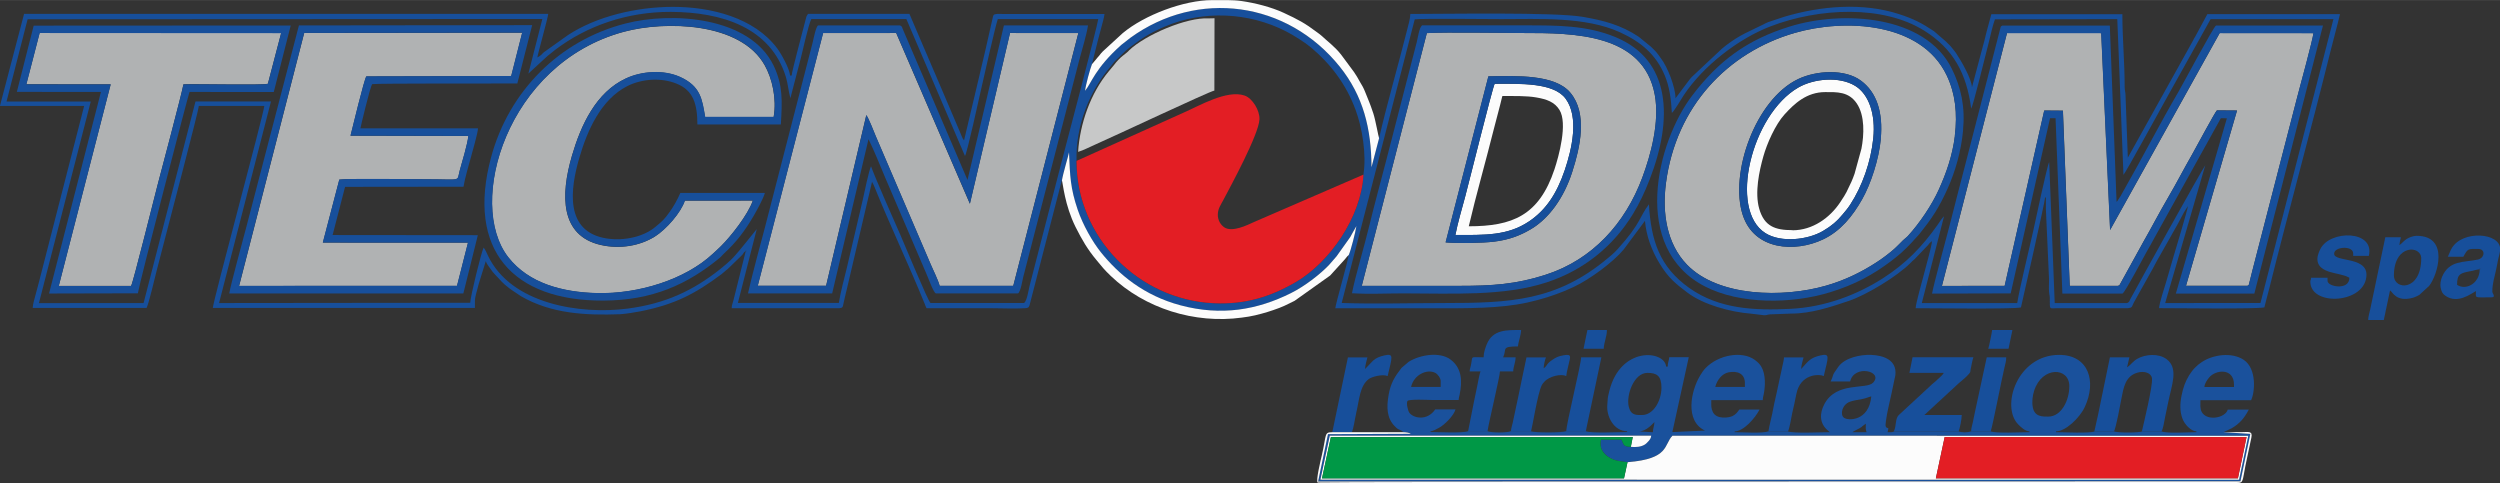<svg xmlns="http://www.w3.org/2000/svg" xmlns:xlink="http://www.w3.org/1999/xlink" xmlns:xodm="http://www.corel.com/coreldraw/odm/2003" xml:space="preserve" width="10.683in" height="2.065in" style="shape-rendering:geometricPrecision; text-rendering:geometricPrecision; image-rendering:optimizeQuality; fill-rule:evenodd; clip-rule:evenodd" viewBox="0 0 348.76 67.4">
 <rect x="0" y="0" width="348.76" height="67.4" fill="#333333" stroke="none"/>
 <defs>
  <style type="text/css">
   <![CDATA[
    .fil5 {fill:#009846}
    .fil1 {fill:#174F9B}
    .fil3 {fill:#1A519C}
    .fil0 {fill:#B0B2B3}
    .fil6 {fill:#C7C8C8}
    .fil2 {fill:#E31E24}
    .fil7 {fill:#F9FAFC}
    .fil4 {fill:#FCFCFC}
   ]]>
  </style>
 </defs>
 <g id="Layer_x0020_1">
  <path class="fil0" d="M313.5 39.87c0.29,-0.17 0.18,-0.02 0.31,-0.5 0.05,-0.19 0.09,-0.36 0.13,-0.52 0.1,-0.39 0.18,-0.74 0.28,-1.12l6.28 -24.3c0.37,-1.38 2.15,-7.95 2.24,-8.82l-13.08 -0.01 -15.29 27.47 -1.24 -27.44c-0.25,-0.06 0.1,-0 -0.19,-0.03l-12.95 -0 -9.08 35.27 8.75 -0.01 5.52 -24.46 2.61 0.02 0.95 24.44 6.71 0c0.36,-0.16 0.07,0.14 0.36,-0.33l3.17 -5.75c1.18,-2.05 2.25,-4.14 3.43,-6.15 1.19,-2.02 2.25,-4.09 3.43,-6.15 0.54,-0.94 3.06,-5.68 3.43,-6.1l2.81 0.02 -7.12 24.45 8.55 0z"></path>
  <path class="fil0" d="M105.71 39.86l9.53 0 5.61 -23.81c0.37,0.53 1.01,2.19 1.31,2.93l7.64 17.82c0.37,0.87 1.06,2.22 1.28,3.07l10.27 -0 9.08 -35.26 -9.53 -0.01 -5.6 23.82 -10.28 -23.82 -10.2 0.01 -9.12 35.26z"></path>
  <path class="fil1" d="M104.03 35.04l0 -0.11 0.13 0.09 -0.13 0.02zm165.51 -1.41l0.06 -0.23 -0.06 0.23zm35.69 -4.9l0.06 -0.23 -0.06 0.23zm-155.05 -6.29c-0.14,-4.82 1.77,-9.74 4.82,-13.25 0.22,-0.26 0.34,-0.49 0.59,-0.72 0.79,-0.7 1.18,-1.24 1.97,-1.83 1.78,-1.32 2.67,-1.96 4.91,-2.93 5.41,-2.33 11.76,-2 16.94,0.66 1.09,0.56 2.64,1.53 3.51,2.27 2.73,2.3 4.87,5.1 6.2,8.71 0.9,2.44 1.54,6.19 1.08,9 -0.3,5.99 -4.77,12.24 -9.35,14.94 -3.55,2.1 -7.16,3.22 -11.61,3 -10.38,-0.51 -19.06,-9.15 -19.07,-19.84zm-76.49 -12.16l2.68 -2.47c0.38,-0.29 0.64,-0.53 1.02,-0.82 4.47,-3.41 10.12,-5.36 16.19,-5.34 7.1,0.03 13.92,2.16 16.05,9.07 0.3,0.98 0.36,2.01 0.63,2.97l1.43 -5.48c0.31,-1.2 1.08,-4.75 1.49,-5.56l13.26 0 8.18 19.11c0.32,-0.53 2.01,-8.25 2.3,-9.54 0.3,-1.35 2,-8.86 2.28,-9.57l14.01 0c-0.03,0.63 -4.8,18.74 -5.08,19.8l-4.49 17.38c-0.15,0.57 -0.35,2.1 -0.77,2.43l-13.06 0c-0.29,-0.1 -3.78,-8.53 -4.19,-9.46 -0.87,-1.97 -3.52,-7.95 -4.11,-9.61 -0.29,0.55 -0.96,3.82 -1.15,4.67l-2.23 9.52c-0.37,1.49 -0.87,3.38 -1.11,4.87l-14.08 0 2.63 -10.3c-0.09,0.08 -2.5,3.16 -3.27,3.96 -0.54,0.56 -1.25,1.17 -1.91,1.69 -3.71,2.92 -7.51,4.74 -12.8,5.44 -6.7,0.88 -16.29,-0.66 -19.49,-7.33 -0.2,-0.42 -0.37,-0.85 -0.63,-1.18 -0.31,0.55 -1.87,6.92 -1.87,7.7l-35.04 0.04 7.24 -28.12 -10.53 -0 -7.24 28.12 -14.6 0.01 7.23 -28.12 -11.75 -0 2.94 -11.48 71.81 -0.04 -1.96 7.66zm241.67 31.98l-13.31 0.01 5.59 -19.21c-0.49,0.65 -9.16,16.26 -10.44,18.64 -0.2,0.37 -0.08,0.38 -0.45,0.57l-10.11 -0 -0.77 -19.67c-0.31,0.57 -1.97,8.46 -2.26,9.76 -0.53,2.39 -1.9,7.97 -2.2,9.91l-13.31 0 3.1 -12.1c-0.27,0.21 -0.66,0.86 -0.89,1.18 -2.14,3.02 -4.37,5.37 -7.65,7.47 -3.44,2.2 -7.92,4.02 -12.93,4.26 -4.94,0.24 -9.87,0.05 -14.05,-2.9 -4.19,-2.96 -5.35,-6.66 -5.65,-11.68 -1.38,1.83 -1.06,2.57 -4.34,6.22 -0.29,0.32 -0.55,0.58 -0.88,0.86 -0.18,0.16 -0.28,0.24 -0.48,0.4 -7.16,6.02 -13.63,6.29 -23.02,6.29 -4.64,0 -9.53,0.15 -14.14,-0.01l10.19 -39.57c1.35,-0.14 9.98,-0.03 12.1,-0.03 5.22,0 11.68,-0.37 16.52,1.83 2.92,1.33 5.02,3.08 6.26,6.03 0.67,1.6 0.89,3.35 0.99,5.23 0.38,-0.32 1.27,-1.88 1.67,-2.49 2.68,-4.04 7.58,-7.87 12.15,-9.61 6.7,-2.55 15.58,-3 21.37,0.61 4.09,2.55 5.93,6.01 6.57,10.89 0.29,-0.46 2.05,-7.72 2.46,-9.28 0.26,-1.01 0.5,-2.22 0.85,-3.18l17.07 -0.03 0.86 21.73c0.26,-0.21 5.39,-9.62 6.09,-10.84l6.07 -10.89 17.13 0 -10.18 39.61zm-211.33 -7.22l-1.72 6.88c-0.11,0.44 -0.23,0.59 -0.24,1.07l15.01 -0c0.49,-0.06 0.48,-0.14 0.58,-0.62 0.12,-0.61 0.29,-1.23 0.45,-1.94l1.76 -7.49c0.33,-1.3 0.58,-2.57 0.89,-3.79l0.89 -3.79 0.26 0.5c2.12,5.29 4.93,11.19 7.09,16.52 0.12,0.3 0.13,0.37 0.26,0.61 3.05,0 6.09,0 9.14,0 1.43,0 3.18,0.09 4.57,0 0.43,-0.03 0.55,-0.08 0.66,-0.43l4.5 -17.42c0.16,-0.99 0.95,-3.55 0.98,-3.88 0.14,3.36 0.2,5.01 1.2,7.97 0.73,2.16 2.06,4.5 3.26,5.99 2.45,3.05 5.98,6.02 11.11,7.39 5.68,1.51 10.67,0.65 15.38,-1.7 1.98,-0.98 4.12,-2.69 5.32,-3.93 0.41,-0.43 0.63,-0.75 1.06,-1.22l1.9 -2.67c0.3,-0.51 0.56,-1.05 0.86,-1.53 -0.12,0.83 -0.78,3.42 -1.07,4.04 -0.07,0.84 -1.79,6.7 -1.85,7.4 4.61,0 9.21,0 13.82,0 4.66,0 9.18,0.04 13.01,-0.81 1.97,-0.44 3.52,-0.94 5.22,-1.63l1.21 -0.54c2.31,-1.09 5.5,-3.46 6.97,-5.22l2.97 -4c0.18,2.11 0.94,4.14 2.02,5.92 1.24,2.04 2.2,2.8 3.87,4.07 2.27,1.73 6.08,2.74 8.9,2.96l1.76 0.21c0.41,0.04 0.51,-0.08 0.86,-0.11l2.94 -0.11c2.79,0.01 5.54,-0.91 8.12,-1.78 2.38,-0.81 6.67,-3.36 8.61,-5.32 0.19,-0.19 0.28,-0.31 0.51,-0.47l1.91 -2c0.19,-0.27 0.27,-0.36 0.54,-0.54 -0.01,0.62 -0.92,3.78 -1.13,4.64 -0.23,0.91 -1.14,4.08 -1.15,4.72 2.16,0 13.56,0.15 14.69,-0.11 0.32,-1.38 3.37,-14.8 3.37,-15.34l0.11 0c0,0.54 0,1.09 -0,1.63l0.44 9.79c-0,0.53 -0.04,1.23 -0,1.74 0.05,0.68 0.12,0.18 0.11,1.53 -0.01,0.95 0.06,0.77 0.98,0.76l9.47 0c0.09,0 0.37,0.01 0.44,0 0.61,-0.07 0.55,-0.23 0.66,-0.43 0.08,-0.15 0.12,-0.29 0.21,-0.44l1.99 -3.56c0.19,-0.39 0.34,-0.57 0.51,-0.91l0.72 -1.34c1.07,-1.93 2.81,-4.87 3.74,-6.71l0.55 -0.87c-0.04,0.52 -1.83,6.44 -2.03,7.11 -0.36,1.23 -0.67,2.33 -1.03,3.54 -0.18,0.6 -0.97,3.01 -0.97,3.6 2.16,0 13.56,0.15 14.69,-0.11 0.2,-0.86 0.44,-1.66 0.65,-2.5 2.74,-10.99 5.85,-22.24 8.57,-33.21 0.44,-1.78 0.92,-3.44 1.33,-5.2l-18.5 0 -1.68 3.11c-0.16,0.26 -0.21,0.33 -0.35,0.63l-9.07 16.29 -0.32 -8.71c-0.01,-0.55 -0.12,-0.59 -0.12,-1.19 -0,-3.44 -0.32,-6.68 -0.32,-10.12l-18.28 0 -0.67 2.48c-0.21,0.83 -0.41,1.72 -0.67,2.59l-1.37 5.15c0,-1.12 -1.49,-3.72 -2.24,-4.83 -0.2,-0.29 -0.29,-0.35 -0.48,-0.61 -0.28,-0.38 -0.6,-0.66 -0.95,-1.01l-1.64 -1.41c-1.76,-1.16 -2.81,-1.7 -4.82,-2.36 -5.12,-1.67 -10.96,-1.15 -16.05,0.36l-2.28 0.76c-0.26,0.1 -0.41,0.2 -0.66,0.32 -2.1,1.06 -3.12,1.35 -5.22,2.94 -0.24,0.19 -0.28,0.24 -0.54,0.44l-4.21 3.95c-0.2,0.21 -0.31,0.37 -0.49,0.6l-1.77 2.36c0,-1.53 -1.1,-4.36 -2.04,-5.58 -0.22,-0.29 -0.42,-0.61 -0.65,-0.87 -0.25,-0.28 -0.49,-0.49 -0.76,-0.76l-1.68 -1.37c-2.46,-1.64 -4.92,-2.29 -7.88,-2.79 -3.96,-0.66 -18.89,-0.39 -23.98,-0.39 -0.02,0.68 -0.29,1.58 -0.44,2.18 -1.15,4.6 -2.9,10.67 -3.92,15.13l-1.06 4.05c-0.02,-5.4 -1.16,-9.95 -4.42,-14.02 -7.34,-9.14 -19.84,-10.83 -29.21,-4.04l-1.28 1c-3.71,3.32 -4.15,5.33 -5.05,6.4 0.09,-0.82 0.71,-3.05 0.97,-3.73l0.87 -3.48c0.15,-0.6 0.3,-1.09 0.46,-1.72 0.11,-0.45 0.37,-1.27 0.41,-1.76l-13.93 0c-0.32,-0 -0.79,-0.03 -1.09,-0.01 -0.49,0.04 -0.49,0.16 -0.59,0.61 -1.22,5.56 -2.68,11.46 -3.98,17.02 -0.29,-0.33 -0.3,-0.58 -0.51,-1.02l-3.32 -7.78c-0.28,-0.71 -0.67,-1.5 -0.95,-2.21 -0.3,-0.77 -0.64,-1.43 -0.95,-2.21l-1.89 -4.42 -14.15 0c-0.25,0.38 -0.24,0.39 -0.37,0.94 -0.29,1.19 -1.9,7.11 -1.91,7.66l-0.22 0c-0.08,-0.94 -1.16,-2.92 -1.78,-3.77 -3.22,-4.32 -9.28,-5.81 -14.54,-5.81 -5.14,0 -10.71,1.34 -14.67,3.94l-3.37 2.4c-0.16,0.13 -0.23,0.25 -0.38,0.38 -0.16,0.13 -0.36,0.25 -0.52,0.35 0.03,-0.41 1.47,-5.49 1.52,-6.09l-73.12 0 -3.37 12.84 11.75 0 -6.31 24.59c-0.15,0.6 -0.31,1.12 -0.46,1.72 -0.11,0.45 -0.4,1.36 -0.41,1.87l15.89 0c0.28,-0.52 1.19,-4.33 1.39,-5.14l1.39 -5.35c0.39,-1.59 4.49,-17.02 4.5,-17.69l9.14 0c-0.1,1.22 -7.16,27.26 -7.18,28.18l36.56 0c0,-0.78 -0.04,-1.18 0.13,-1.83 0.13,-0.5 0.28,-1.01 0.41,-1.54l0.98 -3.16c0.09,0.35 0.39,0.71 0.61,1.02 0.24,0.35 0.44,0.62 0.73,0.91 0.94,0.94 0.77,0.97 2.07,1.96l1.5 1.01c4.26,2.46 9.03,2.68 13.82,2.51 0.3,-0.01 1.11,-0.11 1.46,-0.17 0.51,-0.09 0.99,-0.16 1.4,-0.24 4.76,-0.95 7.58,-2.41 11.27,-5.16 0.37,-0.28 0.55,-0.5 0.89,-0.74l1.66 -1.61c0.16,-0.16 0.3,-0.27 0.43,-0.44 0.23,-0.29 0.07,-0.23 0.42,-0.45z"></path>
  <path class="fil0" d="M201.67 33.81l5.97 -23.17c4,-0.08 9.3,-0.28 11.44,2.29 2.43,2.92 1.37,7.58 0.25,11.07 -1.15,3.57 -3.22,6.46 -5.75,7.96 -1.5,0.89 -3.07,1.49 -5.11,1.74 -1.68,0.21 -5.09,0.26 -6.79,0.11zm-11.7 6.06c4.54,0 9.08,0 13.62,0 4.59,0 7.86,-0.21 12,-1.54 6.58,-2.11 11.14,-7.18 13.52,-13.57 1.19,-3.2 2.43,-7.74 1.74,-11.53 -1.57,-8.6 -11.38,-8.63 -18.33,-8.63 -3.51,0 -10.38,-0.14 -13.47,0.01l-9.08 35.26z"></path>
  <path class="fil0" d="M262.38 19.37c-0.26,2.82 -1.4,6.29 -2.6,8.41 -1.35,2.39 -3.01,4.46 -5.48,5.62 -3.88,1.84 -9.57,1.52 -11.18,-3.4 -1.88,-5.73 1.72,-16.12 7.73,-18.98 2.54,-1.21 6.52,-1.44 8.75,0.22 2.18,1.61 3.12,4.37 2.77,8.13zm10.33 -0.44c0.38,-3.1 0.07,-5.9 -1.14,-8.44 -3.57,-7.45 -14.25,-7.93 -21.25,-5.89 -9.28,2.71 -16.51,10.19 -17.91,20.95 -0.54,4.15 0.1,8.44 2.94,11.37 4.35,4.49 13.37,4.66 19.4,2.92 2.55,-0.73 4.79,-1.83 6.73,-3.06 0.5,-0.32 1.05,-0.69 1.49,-1.02 1.35,-1.03 1.49,-1.22 2.53,-2.26 0.21,-0.21 0.43,-0.33 0.64,-0.56 1.65,-1.8 3.38,-4.36 4.35,-6.53 1.02,-2.26 1.89,-4.72 2.23,-7.47z"></path>
  <path class="fil0" d="M72.85 4.56l-30.41 0.04 -9.08 35.28 30.4 -0.01 1.53 -6.02 -20.25 -0.01 2.3 -8.79c0.92,-0.17 10.29,-0.05 12.08,-0.05 5.13,0 4.28,0.4 4.72,-1.22 0.33,-1.21 1.08,-3.64 1.2,-4.81l-16.44 -0.04c0.27,-1.07 1.91,-7.87 2.21,-8.28l20.21 -0.05 1.53 -6.03z"></path>
  <path class="fil0" d="M95.54 27.97c-0.54,1.68 -2.61,4.04 -4.21,5.04 -2.03,1.26 -4.8,1.79 -7.54,1.16 -5.6,-1.29 -5.65,-6.85 -4,-12.47 1.25,-4.26 3.34,-8.82 7.52,-10.76 2.19,-1.02 5.21,-1.24 7.52,-0.22 2.91,1.29 3.11,3.14 3.53,5.59l9.56 0c0.45,-2.52 -0.2,-5.36 -1.24,-7.2 -3.38,-6.05 -13.93,-6.23 -19.68,-4.67 -16.39,4.43 -21.95,23.97 -16.11,31.44 2.87,3.67 7.59,4.88 12.35,5.01 5.79,0.15 12.35,-1.88 16.21,-5.5 0.46,-0.43 0.73,-0.66 1.12,-1.05 1.37,-1.35 3.76,-4.37 4.45,-6.36l-9.5 0.01z"></path>
  <path class="fil2" d="M150.18 22.45c0,10.7 8.68,19.33 19.07,19.84 4.45,0.22 8.05,-0.9 11.61,-3 4.57,-2.7 9.04,-8.95 9.35,-14.94l-15.28 6.62c-0.93,0.43 -3.05,1.47 -4.13,0.74 -0.49,-0.33 -0.92,-0.96 -0.91,-1.78 0.01,-0.82 0.41,-1.35 0.73,-1.96 1.01,-1.91 4.98,-9.2 5.08,-11.32 0.06,-1.26 -0.99,-2.96 -2.08,-3.33 -2.48,-0.85 -6.4,1.48 -8.36,2.32l-15.08 6.8z"></path>
  <path class="fil3" d="M227.5 62.34c-1.11,-0.08 -0.95,-0.29 -1.3,-1.02l-2.84 0.01c-0.33,1.18 0.41,1.99 0.98,2.38 0.86,0.57 1.57,0.63 2.71,0.75 5.88,-0.46 5.04,-2.45 6.25,-3.69l80.33 0.01 -1.28 6.13 -128.16 -0.01 1.31 -6.14 44.84 -0c-0.03,0.35 -0.17,0.55 -0.37,0.76 -0.19,0.21 -0.36,0.39 -0.57,0.51 -0.52,0.31 -1.21,0.36 -1.9,0.29zm32.79 -3.25c0,0.51 -0.06,0.84 0.11,1.2l-1.96 0c0.08,-0.07 0.04,-0.07 0.18,-0.14 1.58,-0.8 0.68,-0.39 1.67,-1.05zm-29.71 1.2l-1.96 -0.11c1.11,0 2.04,-1.21 2.18,-1.31 -0.01,0.54 -0.21,0.87 -0.22,1.41zm30.47 -5.01c-0.29,3.47 -3.26,3.46 -3.84,2.97 -0.53,-0.45 -0.24,-1.83 0.88,-2.22 0.52,-0.18 0.86,-0.22 1.52,-0.33 0.67,-0.12 1.08,-0.33 1.44,-0.41zm-31.99 2.61c-0.77,0 -1.56,0.08 -1.85,-1.2 -0.36,-1.59 0.73,-4.68 2.61,-4.68 1.29,0 1.96,0.39 1.96,2.07 0,1.72 -1.06,3.81 -2.72,3.81zm56.69 0.22c-0.77,0 -1.92,0.06 -2.17,-1.31 -0.14,-0.79 -0.03,-1.59 0.19,-2.29 1.08,-3.44 4.91,-3.34 4.91,-0.64 0,1.97 -1.11,4.24 -2.94,4.24zm25.9 -4.46l0 0.33 -4.13 0c0.04,-0.52 0.4,-1 0.65,-1.31 0.91,-1.12 3.48,-1.39 3.48,0.98zm-68.23 -0.22l0 0.54 -4.13 0c0.22,-0.94 0.95,-1.87 1.87,-2.04 1.22,-0.23 2.26,0.18 2.26,1.5zm-42.44 -0.22l0 0.76 -4.13 0c0.41,-1.75 2.26,-2.54 3.38,-1.96 0.32,0.16 0.76,0.72 0.76,1.2zm-5.22 7.07c0.3,0.01 0.84,0.05 1.05,0.22l-11.55 0.05 -1.38 6.61 128.67 -0.03 1.38 -6.62 -3.7 -0.23c0.1,-0.07 -0.02,-0.01 0.21,-0.12l0.88 -0.42c1.14,-0.66 1.78,-1.44 2.4,-2.61l-2.94 0c-0.31,1.17 -2.89,1.66 -3.62,0.35 -0.27,-0.49 -0.19,-0.95 -0.19,-1.66l7.07 0c0.55,-1.15 0.79,-4.4 -1.02,-5.62 -1.71,-1.15 -4.36,-0.7 -5.84,0.29 -0.47,0.31 -0.6,0.43 -1.01,0.84 -0.26,0.26 -0.6,0.72 -0.8,1.05 -0.51,0.85 -0.81,1.67 -1.03,2.78 -0.23,1.12 -0.25,2.19 0.1,3.18 0.33,0.93 1.28,1.83 1.97,1.83l0 0.11c-1.09,0 -4.07,0.21 -4.9,-0.11l-2.61 0c-0.54,0.21 -3.49,0.21 -4.03,0l-2.61 0c-0.78,0.3 -4.34,0.11 -5.44,0.11l0 -0.11c1.35,0 3.31,-1.89 4.01,-3.39 1.7,-3.64 0.51,-7.28 -3.57,-7.28 -5.87,0 -8.19,7.23 -5.69,9.72 0.33,0.33 0.96,0.95 1.55,0.95l0 0.11c-1.1,0 -4.67,0.19 -5.44,-0.11l-2.72 0c-0.47,0.18 -1.27,0.18 -1.74,0l-8.92 0c-0.43,0.17 -0.5,0.11 -0.98,0.11 0.06,-0.25 0.08,-0.25 0.11,-0.54 -0.4,-0.11 -0.44,-0.21 -0.34,-0.99 0.15,-1.24 0.54,-2.66 0.79,-3.9l0.53 -2.52c0.24,-2.12 -1.63,-2.75 -3.36,-2.83 -1.53,-0.06 -3.67,0.39 -4.58,1.64 -1.07,1.47 -0.54,0.93 -1.09,2.07l2.72 0c0.57,-2.43 4.69,-1.43 3.21,0.16 -0.94,1.01 -5.11,-0.2 -6.8,2.99 -0.71,1.33 -0.69,2.73 0.52,3.72l0.24 0.2c-1.16,0 -5.07,0.2 -5.88,-0.11l-2.72 0c-0.8,0.31 -3.63,0.11 -4.68,0.11l0 -0.11c1.24,0 2.83,-1.81 3.48,-3.05l-2.83 0c-0.24,0.36 -0.51,0.7 -0.94,0.91 -0.51,0.25 -2.27,0.51 -2.76,-0.58 -0.26,-0.58 -0.21,-0.82 -0.21,-1.64l7.18 0c0.01,-0.36 0.05,-0.43 0.12,-0.75 0.25,-1.17 0.31,-2.87 -0.33,-3.93 -0.26,-0.42 -0.5,-0.63 -0.91,-0.94 -1.76,-1.28 -5.03,-0.72 -6.84,1.13 -0.33,0.34 -0.52,0.65 -0.78,1.07 -1.31,2.16 -2.14,6.36 0.69,7.67l-4.56 0.21 2.29 -10.45 -2.72 0c-0.04,0.53 -0.22,0.68 -0.22,1.31l-0.22 0c-0.19,-2.27 -6.35,-2.89 -7.92,3.39 -0.31,1.26 -0.18,0.88 -0.28,1.89 -0.17,1.68 0.92,3.74 2.76,3.74l0 0.11c-1.15,0 -4.97,0.2 -5.77,-0.11l-2.72 0c-0.58,0.22 -4.43,0.22 -5.01,0l-2.72 0c-0.58,0.23 -2.68,0.23 -3.26,0l-2.72 0c-0.76,0.29 -4.15,0.11 -5.22,0.11l0 -0.11c0.34,0 0.86,-0.31 1.16,-0.47 0.79,-0.41 2.09,-1.72 2.32,-2.58l-2.83 0c-1.13,1.68 -3.13,1.24 -3.66,0.4 -0.12,-0.19 -0.41,-1.22 -0.22,-1.56 0.18,-0.31 2.97,-0.15 3.44,-0.15 1.23,0 2.47,0 3.7,0 0.02,-0.3 0.07,-0.4 0.14,-0.73 0.38,-1.86 0.35,-3.68 -1.25,-4.9 -1.51,-1.14 -4.26,-0.69 -5.85,0.3l-1 0.85c-0.94,1.21 -1.52,2.13 -1.8,3.75 -0.3,1.71 -0.29,3.25 0.87,4.41 0.52,0.53 0.42,0.32 0.92,0.6l0.25 0.18z"></path>
  <path class="fil0" d="M3.68 11.74l11.76 0.01 -7.24 28.12 10.09 0c0.31,-0.55 3.22,-12.3 3.67,-14 0.39,-1.47 3.41,-12.85 3.63,-14.12 1.78,-0.08 11.06,0.15 11.78,-0.08l1.85 -7.07 -33.69 -0.02 -1.85 7.14z"></path>
  <path class="fil1" d="M313.5 39.87l-8.55 0 7.12 -24.45 -2.81 -0.02c-0.36,0.42 -2.89,5.16 -3.43,6.1 -1.18,2.05 -2.24,4.12 -3.43,6.15 -1.18,2.01 -2.25,4.09 -3.43,6.15l-3.17 5.75c-0.3,0.47 -0.01,0.17 -0.36,0.33l-6.71 -0 -0.95 -24.44 -2.61 -0.02 -5.52 24.46 -8.75 0.01 9.08 -35.27 12.95 0c0.28,0.03 -0.06,-0.03 0.19,0.03l1.24 27.44 15.29 -27.47 13.08 0.01c-0.09,0.87 -1.87,7.44 -2.24,8.82l-6.28 24.3c-0.1,0.38 -0.18,0.74 -0.28,1.12 -0.04,0.17 -0.08,0.33 -0.13,0.52 -0.13,0.48 -0.02,0.32 -0.31,0.5zm10.56 -36.32l-14.91 0c-0.32,0.1 -4.66,8.24 -5.22,9.2 -2.56,4.37 -5.15,9.43 -7.69,13.86 -0.17,0.29 -0.29,0.51 -0.43,0.77l-0.46 0.7c-0.01,-0.02 -0.05,0.05 -0.08,0.07l-0.94 -24.59 -15 -0c-0.28,0.18 -0.18,0.03 -0.31,0.51l-4.67 18.17c-0.82,3.12 -1.61,6.22 -2.41,9.34 -0.46,1.81 -2.2,8.11 -2.41,9.37l10.97 -0.03 5.49 -24.44 0.77 -0 0.95 24.47 8.38 0c0.33,-0.08 3.11,-5.4 3.51,-6.07 0.61,-1.03 1.12,-2.06 1.71,-3.07l8.51 -15.33 0.84 0.02 -7.12 24.45 10.95 -0 9.57 -37.38z"></path>
  <path class="fil4" d="M271.29 60.96l42.11 0.01 -1.2 5.75 -42.14 -0 1.23 -5.76zm-44.24 3.5l-0.49 2.26 -42.13 -0 1.24 -5.76 42.11 0 -0.27 1.37c0.69,0.07 1.38,0.01 1.9,-0.29 0.21,-0.12 0.38,-0.3 0.57,-0.51 0.19,-0.22 0.34,-0.41 0.37,-0.76l-44.84 0 -1.31 6.14 128.16 0.01 1.28 -6.13 -80.33 -0.01c-1.22,1.24 -0.38,3.23 -6.25,3.69z"></path>
  <polygon class="fil2" points="270.06,66.72 312.2,66.72 313.4,60.97 271.29,60.96 "></polygon>
  <path class="fil5" d="M227.05 64.46c-1.14,-0.12 -1.85,-0.18 -2.71,-0.75 -0.58,-0.38 -1.31,-1.2 -0.98,-2.38l2.84 -0.01c0.35,0.72 0.19,0.94 1.3,1.02l0.27 -1.37 -42.11 -0 -1.24 5.76 42.13 0 0.49 -2.26z"></path>
  <path class="fil1" d="M114.83 4.6l10.2 -0.01 10.28 23.82 5.6 -23.82 9.53 0.01 -9.08 35.26 -10.27 0c-0.22,-0.84 -0.92,-2.19 -1.28,-3.07l-7.64 -17.82c-0.31,-0.74 -0.94,-2.4 -1.31,-2.93l-5.61 23.81 -9.53 -0 9.12 -35.26zm27.18 36.33c0.39,-0.25 0.61,-1.81 0.74,-2.31l7.84 -30.36c0.37,-1.37 0.98,-3.36 1.19,-4.72l-11.73 0 -5.08 21.56 -9.02 -21.02c-0.16,-0.38 -0.06,-0.35 -0.38,-0.54l-11.43 0c-0.32,0.11 -0.68,2.03 -0.76,2.34l-6.63 25.69c-0.63,2.41 -1.93,7.14 -2.4,9.35l11.74 -0 5.07 -21.51c0.83,1.69 1.6,3.64 2.34,5.39l5.81 13.56c0.18,0.41 0.92,2.47 1.25,2.56l11.43 0z"></path>
  <path class="fil1" d="M71.31 10.59l-20.21 0.05c-0.3,0.41 -1.94,7.21 -2.21,8.28l16.44 0.04c-0.12,1.17 -0.87,3.6 -1.2,4.81 -0.44,1.63 0.41,1.22 -4.72,1.22 -1.79,0 -11.16,-0.12 -12.08,0.05l-2.3 8.79 20.25 0.01 -1.53 6.02 -30.4 0.01 9.08 -35.28 30.41 -0.04 -1.53 6.03zm-29.61 -7.04l-7.31 28.01c-0.48,1.86 -2.19,8.05 -2.41,9.37l32.66 0 2.02 -8.13 -20.26 -0.02 1.74 -6.72 16.52 -0.02c0.18,-1.15 0.72,-2.93 1.03,-4.09 0.2,-0.74 1,-3.51 0.99,-4.05l-16.4 0c0.03,-0.22 1.33,-5.7 1.64,-6.17 0.87,-0.12 17.3,-0.08 20.25,-0.09l2.07 -8.14 -32.52 0.04z"></path>
  <path class="fil1" d="M95.54 27.97l9.5 -0.01c-0.69,1.99 -3.08,5.01 -4.45,6.36 -0.39,0.39 -0.66,0.62 -1.12,1.05 -3.87,3.62 -10.42,5.65 -16.21,5.5 -4.76,-0.12 -9.48,-1.33 -12.35,-5.01 -5.84,-7.46 -0.27,-27 16.11,-31.44 5.76,-1.56 16.3,-1.38 19.68,4.67 1.03,1.84 1.68,4.69 1.24,7.2l-9.56 0c-0.42,-2.44 -0.62,-4.29 -3.53,-5.59 -2.31,-1.03 -5.33,-0.8 -7.52,0.22 -4.18,1.94 -6.27,6.5 -7.52,10.76 -1.65,5.62 -1.61,11.19 4,12.47 2.74,0.63 5.51,0.1 7.54,-1.16 1.6,-0.99 3.67,-3.36 4.21,-5.04zm11.15 -1.06l-11.78 0c-0.42,0.96 -0.92,1.85 -1.48,2.64 -0.78,1.09 -1.07,1.33 -2.08,2.16 -1.52,1.25 -4.18,1.94 -6.71,1.55 -5.93,-0.92 -5.08,-6.92 -3.83,-11.22 1.12,-3.86 3.02,-8.17 6.71,-10.04 2.01,-1.01 4.71,-1.23 6.91,-0.32 2.26,0.93 2.85,2.76 2.86,5.68l11.64 0c0.2,-3.22 0.31,-5.47 -1,-8.2 -3.28,-6.82 -14.1,-7.57 -20.66,-5.89 -9.27,2.37 -16.29,9.48 -18.76,18.66 -3.48,12.93 3.05,20.04 15.62,20 6.89,-0.02 11.77,-2.26 16.27,-5.96 0.23,-0.19 0.36,-0.4 0.59,-0.6 1.71,-1.57 2.92,-3.16 4.13,-5.23 0.36,-0.61 1.42,-2.53 1.58,-3.23z"></path>
  <path class="fil6" d="M169.41 12.62l0.02 -10.08 -0.82 0.02c-3.07,-0.18 -8.85,2.3 -11.1,4.46 -0.17,0.17 -0.05,0.09 -0.27,0.27 -0.48,0.4 -0.79,0.59 -1.23,1.06 -0.22,0.23 -0.36,0.39 -0.55,0.65l-0.79 0.95c-2.52,3.02 -4.02,7.28 -4.27,11.23 0.65,-0.17 1.86,-0.8 2.54,-1.09 2.29,-0.99 15.78,-7.36 16.47,-7.46z"></path>
  <path class="fil1" d="M5.53 4.6l33.69 0.02 -1.85 7.07c-0.73,0.22 -10,-0 -11.78,0.08 -0.22,1.26 -3.25,12.65 -3.63,14.12 -0.45,1.7 -3.36,13.45 -3.67,14l-10.09 -0 7.24 -28.12 -11.76 -0.01 1.85 -7.14zm35.03 -1.05l-35.86 0.02 -2.35 9.24 11.73 0.01 -7.24 28.12 12.39 -0.03c0.19,-1.31 7.02,-27.65 7.21,-28.09l11.75 0.01 2.36 -9.26z"></path>
  <path class="fil1" d="M189.97 39.87l9.08 -35.26c3.09,-0.15 9.95,-0.01 13.47,-0.01 6.95,0 16.76,0.03 18.33,8.63 0.69,3.79 -0.55,8.33 -1.74,11.53 -2.38,6.4 -6.95,11.46 -13.52,13.57 -4.14,1.33 -7.41,1.54 -12,1.54 -4.54,0 -9.08,0 -13.62,0zm-1.37 1.03c2.2,0.15 4.91,0.02 7.16,0.02 6.67,0 14.02,0.44 20.02,-1.54 5.12,-1.68 9.25,-4.99 12.02,-9.53 0.9,-1.47 1.62,-2.98 2.31,-4.76 3.34,-8.55 2.99,-16.71 -4.72,-19.91 -4.01,-1.67 -8.14,-1.65 -12.76,-1.65 -4.75,0 -9.5,0 -14.25,0 -0.41,0.35 -0.59,1.79 -0.74,2.35l-4.22 16.35c-0.81,3.12 -1.66,6.2 -2.42,9.34 -0.62,2.6 -1.99,7.17 -2.39,9.32z"></path>
  <path class="fil1" d="M272.71 18.94c-0.33,2.74 -1.21,5.21 -2.23,7.47 -0.98,2.17 -2.7,4.73 -4.35,6.53 -0.21,0.22 -0.42,0.34 -0.64,0.56 -1.04,1.04 -1.17,1.23 -2.53,2.26 -0.43,0.33 -0.98,0.7 -1.49,1.02 -1.94,1.23 -4.18,2.33 -6.73,3.06 -6.04,1.73 -15.05,1.57 -19.4,-2.92 -2.83,-2.92 -3.48,-7.22 -2.94,-11.37 1.4,-10.76 8.63,-18.24 17.91,-20.95 7,-2.04 17.68,-1.56 21.25,5.89 1.22,2.54 1.52,5.34 1.14,8.44zm1.14 -0.76c0.32,-3.32 -0.28,-6 -1.57,-8.61 -3.72,-7.5 -15.24,-8.15 -22.56,-5.89 -6.09,1.88 -9.98,4.85 -13.6,9.57 -5.03,6.56 -8.66,21.37 1.74,26.71 4.87,2.5 12.03,2.48 17.49,0.79 3.39,-1.05 5.95,-2.42 8.55,-4.4 0.26,-0.2 0.47,-0.38 0.73,-0.58 0.76,-0.58 1.93,-1.77 2.59,-2.53 0.21,-0.25 0.36,-0.36 0.57,-0.63 0.86,-1.13 1.33,-1.66 2.15,-2.96 0.61,-0.96 1.23,-2.17 1.76,-3.35 1.08,-2.42 1.88,-5.18 2.16,-8.13z"></path>
  <path class="fil4" d="M250.06 32.1c-2.43,0 -3.93,-0.53 -4.64,-2.98 -0.65,-2.27 -0,-5.27 0.57,-7.29 0.51,-1.82 1.68,-4.46 2.95,-5.86 1.38,-1.52 3.09,-3.13 5.69,-3.13 1.62,0 3.27,-0.09 4.4,1.59 1.15,1.7 1.02,4.38 0.65,6.3l-0.96 3.5c-0.15,0.38 -0.26,0.75 -0.43,1.1 -0.74,1.52 -0.59,1.41 -1.58,2.89 -1.43,2.15 -3.83,3.9 -6.66,3.9zm11.27 -12.84c0.33,-3.23 -0.56,-6.1 -2.55,-7.3 -2.22,-1.34 -5.76,-1 -7.93,0.26 -6.52,3.78 -9.76,17.03 -4.57,20.3 2.2,1.38 5.95,0.93 8.03,-0.3 1.24,-0.73 1.95,-1.35 2.72,-2.28 0.43,-0.52 0.71,-0.83 1.09,-1.41 1.67,-2.57 2.87,-5.94 3.21,-9.26z"></path>
  <path class="fil4" d="M204.9 31.56c0.98,-4.21 2.42,-9.25 3.5,-13.58 0.38,-1.51 0.82,-3.05 1.18,-4.59 1.64,0 3.36,-0.04 4.71,0.19 1.52,0.26 2.58,0.65 3.26,1.74 1.18,1.89 -0.1,6.5 -0.69,8.28 -2.16,6.48 -5.89,7.96 -11.96,7.96zm-1.87 1.22c4.1,0 7.28,0.13 10.31,-1.92 2.27,-1.54 3.81,-3.77 4.95,-7.13 1,-2.96 2.01,-7.36 0.14,-9.94 -1.68,-2.32 -6.44,-2.1 -9.92,-2.1 -0.33,0.64 -3.59,13.81 -4.12,15.77 -0.45,1.69 -1.03,3.64 -1.36,5.33z"></path>
  <path class="fil1" d="M261.33 19.26c-0.34,3.31 -1.53,6.69 -3.21,9.26 -0.38,0.58 -0.65,0.89 -1.09,1.41 -0.78,0.93 -1.49,1.55 -2.72,2.28 -2.08,1.23 -5.83,1.68 -8.03,0.3 -5.18,-3.26 -1.94,-16.52 4.57,-20.3 2.17,-1.26 5.71,-1.6 7.93,-0.26 1.99,1.2 2.88,4.07 2.55,7.3zm1.05 0.11c0.35,-3.76 -0.59,-6.52 -2.77,-8.13 -2.23,-1.65 -6.21,-1.43 -8.75,-0.22 -6.01,2.87 -9.62,13.26 -7.73,18.98 1.62,4.92 7.3,5.23 11.18,3.4 2.46,-1.17 4.12,-3.23 5.48,-5.62 1.2,-2.12 2.34,-5.6 2.6,-8.41z"></path>
  <path class="fil1" d="M203.03 32.78c0.32,-1.69 0.9,-3.64 1.36,-5.33 0.53,-1.96 3.79,-15.13 4.12,-15.77 3.48,0 8.24,-0.22 9.92,2.1 1.87,2.59 0.86,6.98 -0.14,9.94 -1.14,3.37 -2.68,5.59 -4.95,7.13 -3.03,2.05 -6.21,1.92 -10.31,1.92zm-1.36 1.03c1.7,0.15 5.11,0.1 6.79,-0.11 2.05,-0.25 3.61,-0.85 5.11,-1.74 2.53,-1.5 4.6,-4.39 5.75,-7.96 1.13,-3.49 2.18,-8.15 -0.25,-11.07 -2.13,-2.56 -7.43,-2.36 -11.44,-2.29l-5.97 23.17z"></path>
  <path class="fil1" d="M292.28 60.18l2.61 0c0.27,-0.24 1,-4.29 1.06,-4.6 0.3,-1.54 0.54,-3.13 2.26,-3.61 0.94,-0.26 1.91,0.05 2,0.81 0.13,1.03 -1.16,6.3 -1.41,7.4l0.11 0 2.61 0c0.23,-0.21 0.43,-1.55 0.5,-1.9 0.16,-0.78 0.32,-1.47 0.45,-2.16 0.46,-2.34 1.51,-4.73 -0.23,-6.03 -1.1,-0.82 -2.95,-0.7 -4.09,-0.04 -0.65,0.38 -0.88,0.84 -1.42,1.2 0.11,-0.46 0.22,-0.95 0.33,-1.41l-2.72 0 -1.06 5.14c-0.35,1.77 -0.72,3.49 -1.11,5.2l0.11 0z"></path>
  <path class="fil4" d="M152.34 8.93c-0.27,0.68 -0.88,2.91 -0.97,3.73 0.9,-1.07 1.34,-3.08 5.05,-6.4l1.28 -1c9.37,-6.79 21.87,-5.11 29.21,4.04 3.26,4.07 4.4,8.62 4.42,14.02l1.06 -4.05c-0.08,-0.13 -0.49,-2.49 -0.8,-3.44 -0.58,-1.73 -0.6,-1.6 -1.17,-3.07 -0.09,-0.23 -0.19,-0.44 -0.31,-0.67 -0.15,-0.28 -0.24,-0.39 -0.4,-0.69 -0.27,-0.51 -0.51,-0.9 -0.82,-1.36l-1.81 -2.44c-0.88,-1.12 -1.92,-1.86 -2.66,-2.57 -0.21,-0.2 -0.39,-0.31 -0.61,-0.48 -1.8,-1.36 -2.72,-1.83 -4.73,-2.77 -1.72,-0.8 -4.02,-1.38 -5.86,-1.64 -1.26,-0.18 -2.7,-0.13 -4.11,-0.13 -3.96,-0.01 -9.47,2.09 -12.48,4.6l-2.78 2.55c-0.27,0.27 -0.28,0.31 -0.5,0.59 -0.2,0.25 -0.28,0.29 -0.5,0.59l-0.5 0.59z"></path>
  <path class="fil4" d="M148.14 25.14c0.14,0.37 0.38,3.47 1.91,6.53 0.89,1.77 1.66,3.1 2.91,4.6 0.82,0.99 1.05,1.31 2.01,2.23 4.74,4.52 11.67,6.7 18.27,5.8 0.69,-0.09 1.29,-0.18 1.86,-0.32 1.26,-0.3 2.22,-0.6 3.34,-1.02 0.42,-0.15 1.02,-0.43 1.43,-0.64 0.25,-0.13 0.44,-0.22 0.73,-0.36l4.96 -3.53 2.07 -2.28c0.17,-0.21 0.34,-0.45 0.52,-0.57 0.29,-0.62 0.95,-3.21 1.07,-4.04 -0.3,0.47 -0.56,1.02 -0.86,1.53l-1.9 2.67c-0.44,0.47 -0.65,0.79 -1.06,1.22 -1.19,1.25 -3.34,2.95 -5.32,3.93 -4.71,2.35 -9.7,3.21 -15.38,1.7 -5.13,-1.36 -8.66,-4.34 -11.11,-7.39 -1.19,-1.48 -2.52,-3.82 -3.26,-5.99 -1,-2.96 -1.06,-4.61 -1.2,-7.97 -0.04,0.33 -0.82,2.89 -0.98,3.88z"></path>
  <path class="fil1" d="M264.31 60.18l8.92 0c0.17,-0.39 0.44,-1.7 0.44,-2.29l-5.22 0 4.81 -4.44c0.29,-0.27 0.95,-0.75 1.42,-1.3 0.28,-0.33 0.14,-0.24 0.25,-0.73 0.09,-0.39 0.25,-1.34 0.37,-1.59l-8.49 0 -0.44 2.18 4.79 0c-0.1,0.27 -0.67,0.72 -0.9,0.95 -0.36,0.37 -0.62,0.51 -0.98,0.87l-4.41 4.08c-0.51,0.54 -0.28,1.44 -0.67,2.26l0.11 0z"></path>
  <path class="fil1" d="M333.96 38.42c0,-4.4 3.81,-4.23 3.81,-2.39 0,4.62 -3.81,4.48 -3.81,2.39zm0.76 -4.24c0.03,-0.35 0.14,-0.77 0.22,-1.09l-2.18 0 -2.11 10.08c-0.1,0.47 -0.27,0.96 -0.28,1.46l2.18 0 0.87 -4.13c0.39,0.28 0.88,1.66 3.2,1.03 0.32,-0.09 0.62,-0.26 0.9,-0.41l1.36 -1.25c1.13,-1.42 2.92,-6.98 -1.76,-6.98 -0.48,0 -1.09,0.25 -1.4,0.45 -0.45,0.3 -0.6,0.59 -1,0.85z"></path>
  <path class="fil1" d="M204.79 60.18l2.72 0c0.19,-1.3 1.72,-7.62 1.74,-8.38l1.85 0c0.02,-0.74 0.33,-1.21 0.33,-1.96l-1.74 0c0.56,-1.17 -0.33,-1.52 2.07,-1.52 0.06,-0.71 0.42,-1.51 0.44,-2.29 -1.93,0 -3.94,-0.1 -4.78,1.97 -0.2,0.49 -0.45,1.18 -0.45,1.84 -1.99,0 -1.47,-0.28 -1.78,1.15 -0.07,0.32 -0.15,0.48 -0.17,0.81l1.52 0c-0.15,0.32 -0.36,1.55 -0.46,2.04 -0.14,0.68 -0.28,1.39 -0.45,2.16l-0.83 4.18z"></path>
  <path class="fil1" d="M345.93 37.55c0,1.96 -1.91,3.01 -3.16,2.18 0,-1.56 0.46,-1.63 1.99,-1.93 0.44,-0.09 0.77,-0.21 1.17,-0.24zm0 0l0 -0.11 0.13 0.09 -0.13 0.02zm-4.46 -1.74l2.18 0c0.64,-1.2 0.67,-1.09 2.07,-1.09 1.06,0 0.92,1.27 -0.04,1.48 -1.96,0.44 -3.98,0.04 -5,2.4 -0.19,0.45 -0.29,1.08 -0.21,1.48 0.12,0.62 0.27,0.89 0.68,1.18 1.71,1.18 3.57,-0.3 4.25,-0.66 0,1.05 -0.33,0.87 2.18,0.87 0.66,0 0.11,-0.56 0.11,-0.76 0,-1.25 0.28,-1.88 0.54,-3.16 0.1,-0.48 0.16,-0.85 0.27,-1.36 0.1,-0.45 0.28,-1 0.28,-1.46 0,-2.3 -5.27,-2.66 -6.75,-0.11 -0.23,0.4 -0.35,0.78 -0.55,1.2z"></path>
  <path class="fil1" d="M323.29 36.13c0,0.57 0.23,0.94 0.54,1.2 0.73,0.59 1.61,0.7 2.55,0.93 0.68,0.17 0.84,0.2 1.37,0.48 0,1.82 -3.05,1.26 -3.05,0.44l0 -0.44 -2.29 0c-0.04,0.43 -0.11,0.26 -0.11,0.54 0,3.54 7.83,3.09 7.83,-0.98 0,-2.68 -5.06,-1.63 -4.46,-3.14 0.31,-0.77 2.61,-0.89 2.61,0.2l0 0.33 2.18 0c0.87,-3.62 -5.41,-3.64 -6.75,-0.98 -0.17,0.33 -0.43,0.93 -0.43,1.42z"></path>
  <path class="fil1" d="M185.86 60.29l2.72 0c0.27,-0.55 0.43,-1.89 0.61,-2.65 0.47,-2.02 0.5,-3.81 1.76,-4.77 0.43,-0.33 1.96,-0.73 2.63,-0.41 0.62,-2.68 0.94,-3.21 -0.48,-2.88 -0.68,0.16 -1.12,0.35 -1.56,0.73l-1.06 1.11c-0.01,0.01 -0.03,0.04 -0.05,0.06 0.01,-0.53 0.22,-1.16 0.33,-1.63l-2.72 0 -2.18 10.44z"></path>
  <path class="fil1" d="M246.69 60.18l2.72 0c0.22,-0.2 0.52,-2.19 0.61,-2.55 0.22,-0.92 0.41,-1.8 0.58,-2.68 0.55,-2.78 3.12,-2.83 3.82,-2.49 0.63,-2.69 0.94,-3.21 -0.48,-2.88 -1.37,0.32 -1.67,0.79 -2.37,1.55l-0.25 0.29c-0.01,0.01 -0.03,0.04 -0.05,0.06 0.01,-0.53 0.22,-1.16 0.33,-1.63l-2.72 0c-0.03,0.39 -0.15,0.86 -0.24,1.28l-0.85 3.94c-0.2,0.81 -0.39,1.77 -0.55,2.6 -0.16,0.79 -0.42,1.72 -0.54,2.51z"></path>
  <path class="fil1" d="M215.24 51.47l0.03 0.03c-0,-0 -0.04,-0.02 -0.03,-0.03zm-4.46 8.71l2.72 0c0.27,-0 -0.01,0.04 0.11,-0.11 0.13,-0.36 0.93,-5.37 1.48,-6.35 0.13,-0.23 0.15,-0.24 0.32,-0.44 0.73,-0.83 2.37,-1.17 3.09,-0.83 0.05,-0.57 0.25,-1.19 0.37,-1.8 0.17,-0.83 0.48,-1.32 -0.77,-1.09 -0.8,0.15 -1.05,0.3 -1.61,0.68 -0.83,0.57 -0.58,0.75 -1.15,1.13 0.01,-0.39 0.2,-1.26 0.33,-1.52l-2.72 0 -0.55 2.6c-0.17,0.87 -0.36,1.71 -0.54,2.61l-0.82 3.86c-0.09,0.37 -0.25,0.91 -0.26,1.26z"></path>
  <path class="fil7" d="M310.23 60.29l3.7 0.23 -1.38 6.62 -128.67 0.03 1.38 -6.61 11.55 -0.05c-0.21,-0.17 -0.75,-0.22 -1.05,-0.22l-7.18 -0 -2.72 0c-1.17,0.01 -0.77,0.27 -1.46,3.22 -0.11,0.49 -0.89,3.63 -0.57,3.81 0.2,0.11 114.84,0.08 128.26,0.05 0.89,-0 0.73,-0.27 1.16,-2.43 0.27,-1.34 0.54,-2.54 0.82,-3.87 0.22,-1.02 -0.39,-0.79 -1.45,-0.79 -0.8,0 -1.6,0 -2.39,-0z"></path>
  <path class="fil1" d="M274.98 60.18l2.72 0c0.26,-0.59 1.57,-7.47 1.94,-8.95 0.11,-0.45 0.24,-0.88 0.24,-1.39l-2.72 0 -1.68 7.79c-0.09,0.45 -0.17,0.9 -0.26,1.27 -0.09,0.37 -0.24,0.89 -0.24,1.28z"></path>
  <path class="fil1" d="M218.5 60.18l2.72 0 2.18 -10.34 -2.83 0c0,1.02 -2.07,9.26 -2.07,10.34z"></path>
  <path class="fil1" d="M277.37 48.64l2.83 0 0.54 -2.61 -2.83 0c-0.01,0.28 -0.46,2.44 -0.54,2.61z"></path>
  <path class="fil1" d="M220.9 48.64l2.83 0c0.02,-0.91 0.44,-1.64 0.44,-2.61l-2.72 0 -0.54 2.61z"></path>
 </g>
</svg>